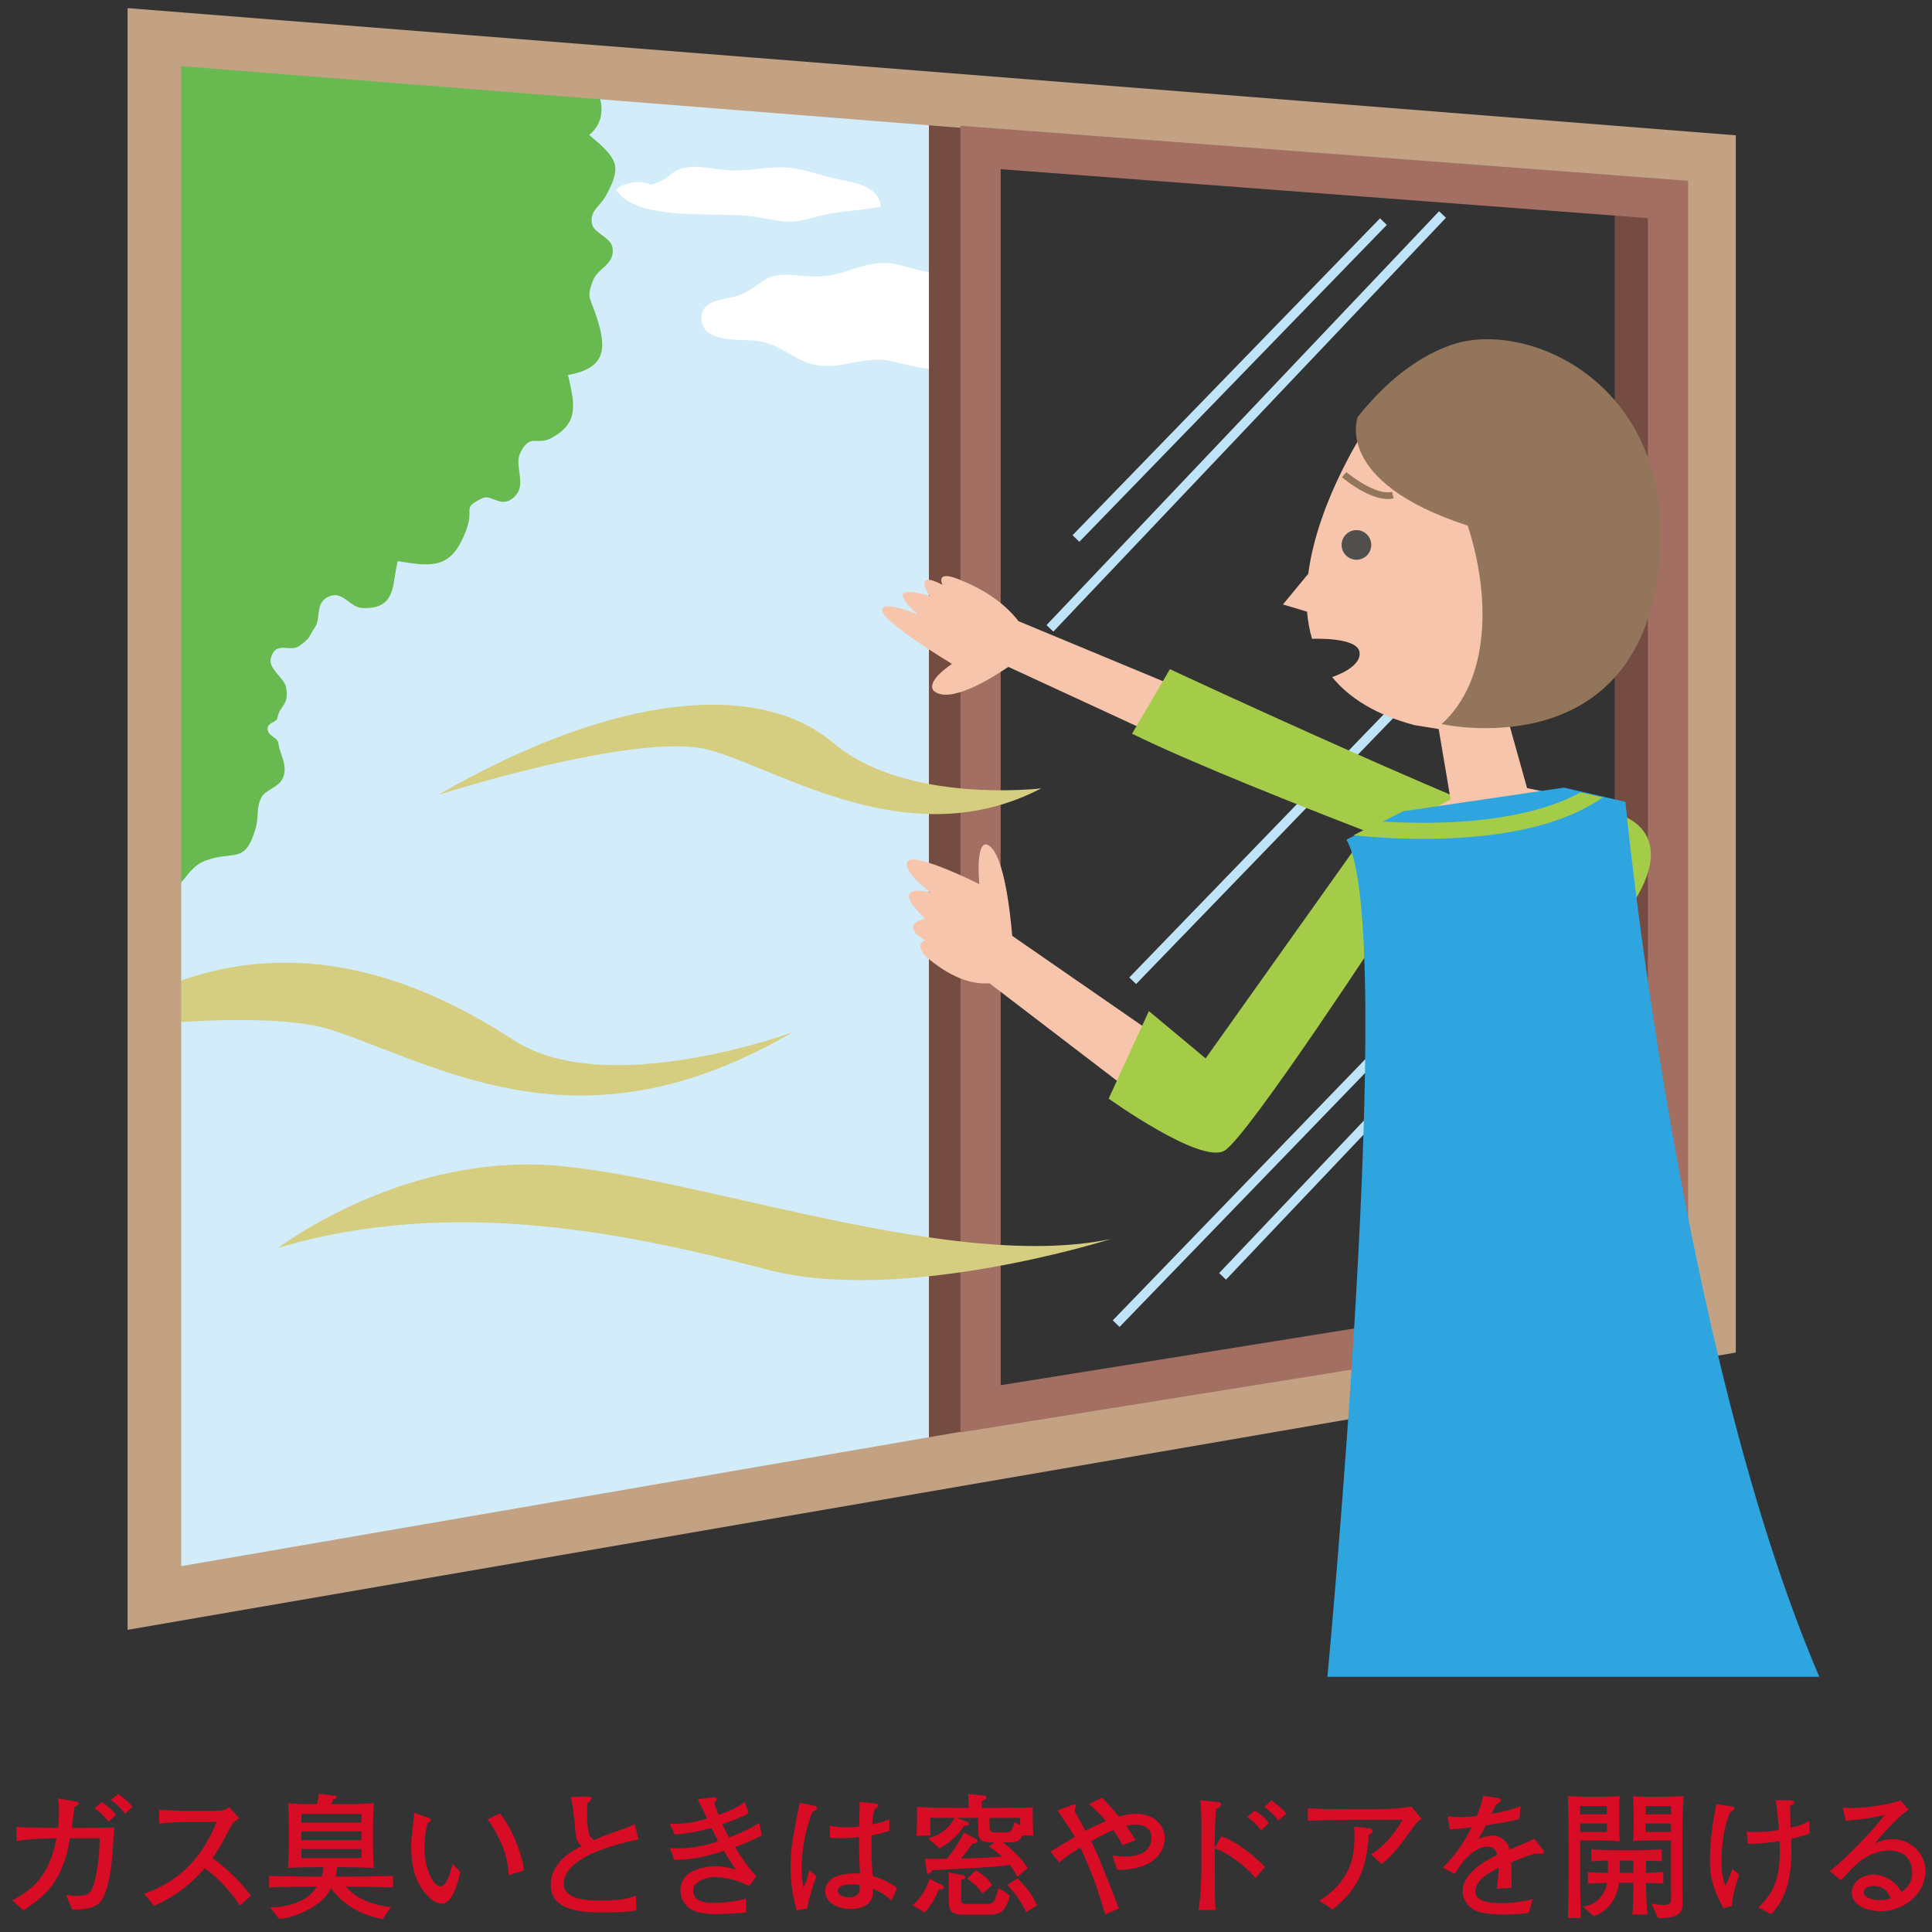 <?xml version="1.0" encoding="utf-8"?>
<!-- Generator: Adobe Illustrator 23.1.1, SVG Export Plug-In . SVG Version: 6.00 Build 0)  -->
<svg version="1.1" xmlns="http://www.w3.org/2000/svg" xmlns:xlink="http://www.w3.org/1999/xlink" x="0px" y="0px" width="212px"
	 height="212px" viewBox="0 0 212 212" style="enable-background:new 0 0 212 212;" xml:space="preserve">
<rect x="0" y="0" width="212" height="212" fill="#333333" stroke="none"/>
<style type="text/css">
	.st0{fill:#D80C24;}
	.st1{fill:#D2ECFA;}
	.st2{fill:#FFFFFF;}
	.st3{fill:#D5CD80;}
	.st4{fill:#69B951;}
	.st5{fill:#744C42;}
	.st6{fill:#C2A282;}
	.st7{fill:#A26F62;}
	.st8{fill:#BFE4F8;}
	.st9{fill:#F7C5AB;}
	.st10{fill:#A4CC48;}
	.st11{fill:#514E4E;}
	.st12{fill:#92755A;}
	.st13{fill:#2EA5DF;}
</style>
<g id="テキスト">
	<g>
		<g>
			<path class="st0" d="M12.329,203.481c-0.18,2.625-0.765,4.8-1.5,5.4c-0.854,0.689-2.369,0.675-2.895,0.66l-0.705-1.605
				c0.375,0.045,0.855,0.105,1.275,0.105c0.87,0,1.41-0.15,1.71-1.035c0.12-0.375,0.72-2.265,0.72-5.295H7.68
				c-0.21,1.2-0.36,1.95-0.885,3.24c-0.78,1.89-1.86,3.135-4.23,4.68l-1.215-1.095c2.175-1.171,4.08-2.655,4.845-6.825H5.97
				c-1.035,0-3.3,0.135-4.17,0.3v-1.545c1.275,0.075,1.935,0.105,3.72,0.105h0.855c0.06-0.601,0.104-1.2,0.104-1.815
				s-0.045-1.02-0.104-1.41l1.83,0.315c0.21,0.03,0.42,0.075,0.42,0.24c0,0.104-0.091,0.18-0.181,0.225
				c-0.149,0.061-0.149,0.075-0.27,0.135c-0.061,0.556-0.135,1.08-0.3,2.311h1.364c0.886,0,2.46,0,3.315-0.061
				C12.51,200.857,12.494,201.112,12.329,203.481z M11.925,199.867c-0.705-0.795-1.096-1.125-1.53-1.455l0.765-0.675
				c0.511,0.33,1.125,0.779,1.575,1.439L11.925,199.867z M13.725,199.011c-0.15-0.18-0.84-1.034-1.561-1.484l0.78-0.675
				c0.72,0.449,1.23,0.975,1.605,1.409L13.725,199.011z"/>
			<path class="st0" d="M26.31,209.106c-1.365-2.189-3.195-3.645-3.84-4.109c-2.085,2.399-4.14,3.479-5.55,4.14l-1.125-1.335
				c0.734-0.255,2.25-0.795,3.899-2.115c1.875-1.5,3.195-3.54,4.065-5.76h-2.67c-1.08,0-2.565,0.03-3.63,0.165v-1.5
				c0.479,0.045,2.324,0.12,2.939,0.12h2.205c1.47,0,1.635-0.045,1.8-0.075c0.315-0.045,0.585-0.225,0.735-0.345l1.109,1.23
				c-0.285,0.194-0.375,0.27-0.72,0.524c-0.915,1.755-1.485,2.82-2.22,3.854c2.22,1.545,3.84,3.57,4.215,4.125L26.31,209.106z"/>
			<path class="st0" d="M38.559,207.021h-0.601c1.275,1.575,3.585,2.13,4.936,2.25l-0.9,1.32c-1.064-0.226-2.234-0.51-3.524-1.365
				c-0.705-0.465-1.545-1.155-2.13-2.024c-0.511,0.93-1.186,1.604-2.4,2.279c-0.524,0.3-1.89,0.96-3.314,1.095l-0.976-1.26
				c1.95-0.045,3.12-0.6,3.615-0.87c0.765-0.42,1.2-0.96,1.5-1.425h-0.69c-0.795,0-2.984,0.03-4.544,0.09v-1.26
				c1.409,0.045,3.465,0.075,4.544,0.075h1.216c0.164-0.48,0.194-0.795,0.21-1.035h-0.75c-2.146,0-2.386,0.03-3.15,0.09
				c0.09-0.869,0.105-2.085,0.105-2.385v-2.354c0-0.795-0.03-1.59-0.105-2.385c0.945,0.104,1.155,0.104,3.165,0.12
				c0.06-0.195,0.165-0.57,0.225-1.141l1.755,0.21c0.105,0.016,0.181,0.075,0.181,0.165c0,0.165-0.195,0.21-0.36,0.24
				c-0.104,0.255-0.165,0.39-0.24,0.525h1.561c0.975,0,2.205-0.016,3.149-0.12c-0.09,0.84-0.104,1.994-0.104,2.385v2.354
				c0,0.33,0.015,1.575,0.104,2.385c-0.854-0.06-2.265-0.09-3.149-0.09h-0.9c-0.045,0.525-0.12,0.811-0.165,1.035h1.74
				c0.975,0,3.06-0.03,4.56-0.075v1.26C41.724,207.066,39.474,207.021,38.559,207.021z M39.668,199.056h-6.6v0.931h6.6V199.056z
				 M39.668,200.961h-6.6v0.96h6.6V200.961z M39.668,202.896h-6.6v0.99h6.6V202.896z"/>
			<path class="st0" d="M48.477,208.881c-0.795,0-1.47-0.735-1.739-1.05c-1.125-1.335-1.62-2.835-1.62-5.235
				c0-0.585,0.03-0.854,0.3-3.285c0.015-0.06,0.03-0.329,0.045-0.39l1.365,0.48c0.3,0.104,0.465,0.165,0.465,0.314
				c0,0.135-0.165,0.21-0.375,0.315c-0.12,0.465-0.345,1.364-0.345,2.67c0,2.46,1.02,4.305,1.739,4.305
				c0.721,0,1.17-1.695,1.335-2.505l0.87,0.915C50.217,206.766,49.617,208.881,48.477,208.881z M55.812,205.761
				c-0.045-1.29-0.36-2.55-0.915-3.72c-0.78-1.635-1.125-2.055-1.41-2.4l1.365-0.645c1.545,1.875,2.535,4.92,2.625,6.255
				L55.812,205.761z"/>
			<path class="st0" d="M64.398,203.662c-0.824,0.45-2.55,1.455-2.55,3.104c0,0.855,0.885,1.32,1.23,1.44
				c0.899,0.3,1.859,0.345,2.654,0.345c1.38,0,2.76-0.045,4.05-0.54l0.045,1.62c-1.17,0.194-2.354,0.225-3.539,0.225
				c-2.146,0-5.851-0.06-5.851-3c0-2.67,2.641-3.915,3.391-4.274c-0.45-0.42-0.601-0.675-0.69-1.605
				c-0.18-2.069-0.285-2.805-0.495-3.795l1.65-0.029c0.45-0.016,0.585,0,0.585,0.194c0,0.226-0.271,0.42-0.436,0.525
				c-0.015,0.315-0.029,0.645-0.029,1.095c0,1.23,0.075,1.665,0.194,2.146c0.105,0.449,0.285,0.585,0.57,0.81
				c0.48-0.225,1.05-0.479,2.31-0.915c1.44-0.479,1.785-0.66,2.16-0.854l0.42,1.694C68.269,202.176,65.778,202.926,64.398,203.662z"
				/>
			<path class="st0" d="M80.662,202.686c0.405,0.69,1.245,2.04,2.325,3.21l-0.766,1.035c-1.185-0.54-2.475-0.96-3.779-0.96
				c-1.05,0-2.385,0.525-2.385,1.5c0,1.26,1.515,1.335,2.159,1.335c0.256,0,1.92,0,3.646-0.465v1.53
				c-0.495,0.029-2.686,0.18-3.135,0.18c-0.735,0-2.235-0.075-2.985-0.585c-0.75-0.525-1.08-1.32-1.08-2.025
				c0-0.689,0.33-1.364,0.705-1.694c0.615-0.556,1.89-0.96,3.15-0.96c0.854,0,1.484,0.165,2.204,0.359
				c-0.435-0.675-1.034-1.604-1.289-2.04c-2.115,0.646-3.436,0.96-5.431,0.99l-0.51-1.319c0.315,0.029,0.495,0.045,0.885,0.045
				c0.585,0,1.74-0.061,3.15-0.391c0.57-0.135,0.93-0.27,1.274-0.404c-0.119-0.226-0.63-1.261-0.734-1.455
				c-0.96,0.27-2.055,0.569-4.02,0.734l-0.57-1.215c0.285,0.03,0.375,0.03,0.615,0.03c1.095,0,2.475-0.195,3.494-0.585
				c-0.345-0.705-0.689-1.41-1.02-2.115l1.47-0.165c0.24-0.029,0.271-0.045,0.315-0.045c0.239,0,0.284,0.09,0.284,0.24
				c0,0.104-0.029,0.15-0.06,0.18c-0.03,0.03-0.18,0.195-0.21,0.226c0.195,0.63,0.3,0.885,0.48,1.29
				c0.749-0.256,1.89-0.66,2.895-1.426l0.405,1.261c-1.155,0.6-2.325,0.989-2.896,1.185c0.12,0.225,0.63,1.26,0.735,1.455
				c0.854-0.3,2.265-0.9,3.3-1.605l0.33,1.38C82.462,201.966,81.802,202.266,80.662,202.686z"/>
			<path class="st0" d="M89.151,198.817c-1.095,2.67-1.2,5.489-1.2,6.18c0,1.02,0.12,1.635,0.21,2.13
				c0.135-0.271,0.255-0.525,0.405-1.021c0.18-0.63,0.21-0.689,0.27-0.885l0.75,0.66c-0.12,0.314-0.825,2.34-1.02,3.54l-1.155,0.194
				c-0.54-1.89-0.66-3.6-0.66-4.904c0-1.29,0.09-2.19,0.525-4.5c0.195-1.064,0.33-1.71,0.495-2.385l1.649,0.33
				c0.105,0.015,0.21,0.075,0.21,0.21C89.631,198.546,89.586,198.562,89.151,198.817z M97.821,208.566
				c-0.45-0.465-1.216-1.02-2.04-1.29c0.165,1.726-1.2,2.19-2.37,2.19c-1.695,0-2.865-0.811-2.865-1.95
				c0-0.885,0.735-1.455,1.215-1.62c0.915-0.33,2.025-0.33,2.16-0.33c0.225,0,0.33,0.016,0.465,0.03
				c-0.104-1.185-0.104-1.545-0.12-4.02c-0.885,0.09-1.29,0.135-2.024,0.135c-0.54,0-0.885-0.03-1.17-0.06v-1.32
				c0.345,0.075,1.02,0.195,1.77,0.195c0.391,0,0.811-0.03,1.425-0.105c0-0.255,0.045-1.725,0.061-2.1c0-0.255,0-0.345-0.016-0.601
				l1.83,0.195c0.061,0,0.226,0.015,0.226,0.21c0,0.135-0.045,0.165-0.405,0.39c-0.12,0.48-0.21,0.841-0.255,1.681
				c0.435-0.09,1.17-0.24,1.875-0.54v1.245c-1.035,0.345-1.83,0.465-1.95,0.494c0,0.136-0.015,1.141-0.015,1.23
				c0,1.05,0.045,2.189,0.149,3.24c0.78,0.225,1.785,0.614,2.67,1.319L97.821,208.566z M93.441,206.766
				c-0.945,0-1.516,0.285-1.516,0.705c0,0.435,0.54,0.735,1.23,0.735c0.54,0,0.975-0.226,1.125-0.57
				c0.09-0.225,0.074-0.465,0.06-0.795C94.116,206.811,93.816,206.766,93.441,206.766z"/>
			<path class="st0" d="M103.029,207.321c-0.405,0.931-0.885,1.815-1.575,2.551l-1.32-0.811c1.021-0.825,1.561-1.979,1.891-2.895
				l1.38,0.705c0.12,0.06,0.149,0.104,0.149,0.18C103.554,207.336,103.254,207.336,103.029,207.321z M112.179,201.412
				c-0.271,0.569-0.585,0.75-1.275,0.75h-0.824c1.68,1.425,2.114,1.979,2.685,2.805l-1.11,0.975c-0.21-0.39-0.435-0.765-0.854-1.305
				c-1.185,0.135-1.41,0.18-1.89,0.21c-1.846,0.135-4.8,0.271-6.646,0.375c-0.18,0.36-0.21,0.39-0.359,0.39
				c-0.181,0-0.21-0.165-0.226-0.27l-0.18-1.41c0.271,0.03,0.375,0.045,0.615,0.045c0.285,0,1.545-0.015,1.8-0.015
				c0.72-0.9,1.365-1.845,1.845-2.88l1.275,0.675c0.165,0.09,0.225,0.165,0.225,0.255c0,0.3-0.345,0.271-0.525,0.255
				c-0.104,0.136-0.18,0.226-0.779,1.05c-0.016,0.03-0.135,0.181-0.495,0.631c1.5-0.03,2.984-0.091,4.484-0.226
				c-0.734-0.66-1.17-0.944-1.425-1.109l0.585-0.45h-0.3c-0.524,0-1.455,0-1.455-1.021v-1.665h-2.34l1.035,0.405
				c0.09,0.03,0.255,0.09,0.255,0.24c0,0.24-0.33,0.225-0.524,0.21c-0.615,1.11-1.74,1.965-2.686,2.49l-1.26-1.11
				c0.57-0.165,1.245-0.375,1.89-0.945c0.136-0.104,0.705-0.614,1.021-1.29h-2.67c0,1.335,0.015,1.591,0.045,1.95h-1.545
				c0.03-0.405,0.09-2.385,0.045-3.165c0.75,0.075,3.24,0.12,4.05,0.12h1.635c-0.03-0.81-0.03-0.885-0.075-1.529l1.785,0.18
				c0.105,0.015,0.225,0.075,0.225,0.21c0,0.195-0.165,0.255-0.479,0.36c-0.015,0.314-0.03,0.585-0.045,0.779h2.189
				c0.615,0,2.745-0.029,3.33-0.045c0.03,0,0.075,0,0.105-0.015c-0.045,0.84,0.015,2.205,0.045,3.09H112.179z M108.324,210.096
				h-2.73c-1.425,0-1.47-0.705-1.47-1.455v-1.35c0-1.065-0.015-1.186-0.045-1.83l1.5,0.285c0.225,0.045,0.33,0.06,0.33,0.21
				c0,0.21-0.181,0.27-0.436,0.359v2.13c0,0.255,0,0.48,0.48,0.48h2.354c0.735,0,0.885-0.33,1.275-1.755l1.229,0.81
				C110.304,209.946,109.674,210.096,108.324,210.096z M107.813,207.787c-0.435-0.601-0.885-1.11-1.68-1.636l0.93-0.915
				c1.021,0.556,1.455,1.08,1.801,1.62L107.813,207.787z M108.579,199.476v1.051c0,0.255,0.06,0.54,0.51,0.54h1.335
				c0.3,0,0.66,0,0.87-1.096l0.645,0.301c0-0.136,0-0.136,0.016-0.796H108.579z M112.599,209.826
				c-0.615-1.305-1.245-2.13-2.085-2.999l1.155-0.705c1.35,1.35,1.77,2.175,2.13,2.954L112.599,209.826z"/>
			<path class="st0" d="M122.582,205.191l-0.51-1.604c0.42,0.075,0.795,0.135,1.365,0.135c1.08,0,2.91-0.24,2.91-2.13
				c0-0.87-0.721-1.38-1.71-1.38c-0.495,0-0.811,0.075-1.08,0.135c0.615,0.87,0.72,1.005,1.05,1.575l-1.455,0.555
				c-0.135-0.284-0.45-0.944-0.99-1.649c-0.84,0.33-1.409,0.645-2.444,1.215c0.375,0.735,0.72,1.47,1.064,2.31
				c0.48,1.17,1.485,3.705,1.98,5.07l-1.485,0.645c-0.899-2.984-1.425-4.515-2.729-7.335c-1.26,0.766-1.936,1.306-2.325,1.636
				l-0.975-1.23c0.27-0.12,0.375-0.18,0.66-0.345c0.329-0.195,1.739-1.05,2.039-1.23c-0.045-0.06-0.119-0.194-0.165-0.27
				c-0.524-0.855-1.305-1.995-1.739-2.64l1.68-0.63c0.135-0.045,0.315-0.03,0.315,0.135c0,0.075-0.105,0.45-0.136,0.555
				c0.181,0.315,0.24,0.405,0.69,1.245l0.51,0.945c0.811-0.45,1.785-0.886,2.265-1.065c-0.585-0.675-1.199-1.32-1.89-1.875
				l1.44-0.705c0.659,0.675,1.274,1.365,1.875,2.07c0.359-0.105,1.05-0.3,1.92-0.3c1.709,0,3.09,1.08,3.09,2.654
				C127.803,202.806,127.112,205.162,122.582,205.191z"/>
			<path class="st0" d="M137.771,206.061c-1.335-1.529-3.074-2.745-4.47-3.239v1.949c0,3.976,0.016,4.125,0.105,4.815h-1.905
				c0.24-1.141,0.33-3.45,0.33-4.726v-3.27c0-0.149,0.015-0.81,0.015-0.945c0-0.72-0.06-2.505-0.09-2.729
				c-0.015-0.06-0.06-0.3-0.06-0.375l1.875,0.195c0.194,0.015,0.435,0.09,0.435,0.3c0,0.135-0.075,0.195-0.12,0.21
				c-0.225,0.12-0.314,0.165-0.435,0.255c-0.105,0.765-0.15,2.235-0.15,3.045v1.185l0.721-1.229c1.59,0.51,3.524,2.07,4.8,3.359
				L137.771,206.061z M138.387,200.857c-0.465-0.646-0.825-0.99-1.545-1.471l0.84-0.705c0.72,0.436,1.23,0.87,1.53,1.396
				L138.387,200.857z M140.276,199.777c-0.42-0.63-1.364-1.38-1.545-1.516l0.795-0.689c0.48,0.33,1.096,0.81,1.62,1.439
				L140.276,199.777z"/>
			<path class="st0" d="M154.919,200.707c-1.319,1.845-1.89,2.64-3.3,3.84l-1.185-1.065c1.41-0.84,2.52-2.175,3.465-3.795h-5.97
				c-1.155,0-2.94,0.046-4.41,0.105v-1.365c1.186,0.075,3,0.105,4.335,0.105h3.585c0.96,0,2.189-0.105,3.45-0.285l1.109,1.365
				C155.669,199.761,155.564,199.806,154.919,200.707z M150.21,201.322c-0.24,2.564-0.525,5.579-3.99,8.189l-1.47-0.945
				c1.694-0.96,2.595-2.354,2.774-2.64c0.87-1.35,1.095-2.67,1.095-4.395c0-0.33,0-0.57-0.029-1.08l1.62,0.165
				c0.329,0.029,0.404,0.225,0.404,0.33C150.614,201.096,150.569,201.112,150.21,201.322z"/>
			<path class="st0" d="M169.169,203.421c-0.075,0-0.405-0.045-0.569-0.06c-0.796,0.194-0.87,0.225-2.761,0.989
				c0.016,0.436,0.016,2.415,0.03,2.805l-1.62,0.105c0.061-0.48,0.15-1.215,0.21-2.31c-0.93,0.465-1.484,0.795-1.979,1.305
				c-0.345,0.36-0.6,0.885-0.6,1.29c0,1.154,1.664,1.29,2.895,1.29c0.78,0,2.28-0.12,3.404-0.45l-0.435,1.545
				c-0.12,0-0.225,0.015-1.11,0.09c-0.345,0.03-0.765,0.061-1.409,0.061c-2.745,0-3.375-0.36-3.93-0.841
				c-0.511-0.435-0.796-1.064-0.796-1.725c0-1.95,2.431-3.314,3.811-3.99c-0.135-0.39-0.315-0.899-1.11-0.899
				c-0.825,0-1.665,0.645-2.145,1.11c-0.646,0.63-1.095,1.334-1.425,1.904l-1.306-0.72c1.575-1.56,2.355-2.835,3.165-4.41
				c-1.05,0.12-1.5,0.181-2.399,0.226l-0.24-1.426c0.405,0.03,0.81,0.075,1.41,0.075c0.75,0,1.305-0.06,1.784-0.104
				c0.421-1.035,0.556-1.59,0.721-2.22l1.665,0.239c0.135,0.016,0.255,0.09,0.255,0.24c0,0.165-0.03,0.18-0.556,0.51
				c-0.239,0.495-0.3,0.646-0.465,0.99c1.455-0.255,2.295-0.51,3.195-0.84l-0.15,1.425c-0.84,0.21-2.715,0.54-3.645,0.66
				c-0.36,0.705-0.6,1.095-0.855,1.5c0.301-0.12,1.065-0.375,1.605-0.375c0.524,0,1.335,0.33,1.694,1.125
				c0.061,0.135,0.105,0.3,0.136,0.42c1.949-0.811,2.024-0.84,2.715-1.2l0.975,1.245c0.061,0.075,0.075,0.149,0.075,0.21
				C169.409,203.332,169.319,203.421,169.169,203.421z"/>
			<path class="st0" d="M175.644,201.952h-2.265v4.215c0,0.689,0.015,1.59,0.09,4.305h-1.425c0.045-1.771,0.09-2.835,0.09-4.155
				v-4.17c0-1.439-0.03-3.194-0.09-5.055c0.435,0.03,1.635,0.075,2.1,0.075h1.395c0.525,0,1.891-0.03,2.205-0.075
				c-0.06,0.436-0.06,1.275-0.06,1.726v1.409c0,0.466,0,1.41,0.06,1.83C177.384,202.011,176.363,201.952,175.644,201.952z
				 M176.318,198.187h-2.939v0.899h2.939V198.187z M176.318,200.091h-2.939v0.93h2.939V200.091z M180.623,206.617v0.765
				c0,0.24,0.045,1.319,0.061,1.529c0.045,0.48,0.074,0.766,0.104,1.171h-1.694c0.104-0.375,0.135-1.756,0.135-2.655v-0.825h-1.561
				c-0.09,0.69-0.524,2.88-2.789,3.66l-1.186-1.05c0.705-0.12,1.485-0.315,2.146-1.32c0.39-0.585,0.465-1.02,0.51-1.274
				c-0.24,0-1.32,0.029-2.115,0.074v-1.26c0.795,0.045,1.905,0.075,2.205,0.075v-1.335c-0.345,0-1.17,0.015-1.83,0.09v-1.35
				c0.825,0.09,1.95,0.12,2.505,0.12h2.595c0.375,0,2.431-0.061,2.641-0.105v1.32c-0.226-0.03-0.301-0.045-0.96-0.045
				c-0.091,0-0.21-0.016-0.766-0.03v1.335c0.405-0.015,1.561-0.045,1.891-0.105v1.275
				C182.213,206.676,180.894,206.631,180.623,206.617z M179.229,204.171h-1.485v1.335h1.485V204.171z M184.613,201.606v5.73
				c0,0.21,0.03,1.154,0.03,1.35c0,0.795,0,1.86-2.715,1.785l-0.69-1.59c0.405,0.075,0.81,0.149,1.26,0.149
				c0.48,0,0.811-0.09,0.855-0.449c0.029-0.226,0.015-0.78,0.015-1.38v-5.25h-2.205c-0.54,0-1.635,0.029-1.965,0.075
				c0.015-0.21,0.061-1.08,0.061-1.561v-1.365c0-0.81-0.046-1.694-0.061-2.01c0.48,0.075,1.455,0.075,1.71,0.075h1.575
				c0.404,0,2.055-0.075,2.265-0.075C184.688,197.827,184.613,199.747,184.613,201.606z M183.368,198.187h-2.79v0.899h2.79V198.187z
				 M183.368,200.091h-2.79v0.93h2.79V200.091z"/>
			<path class="st0" d="M190.047,209.136l-0.93,0.255c-0.87-1.62-1.485-2.97-1.485-5.205c0-1.92,0.285-4.274,0.721-6.225l1.515,0.24
				c0.39,0.06,0.435,0.075,0.435,0.225c0,0.15-0.045,0.181-0.465,0.465c-0.165,0.375-0.359,0.825-0.54,1.605
				c-0.359,1.62-0.39,3.135-0.39,3.75c0,1.515,0.195,2.055,0.42,2.685c0.315-0.51,0.57-1.26,0.75-1.86l0.765,0.631
				C190.407,207.021,190.152,207.801,190.047,209.136z M197.997,201.396c-0.105,0.016-1.23,0.346-1.455,0.405
				c0.015,0.36,0.03,0.705,0.03,1.215c0,4.425-1.29,6.015-2.235,7.05l-1.395-0.78c1.274-1.17,2.369-2.595,2.369-6.209
				c0-0.405-0.015-0.705-0.029-1.05c-1.771,0.284-2.82,0.3-3.48,0.3l-0.149-1.335c0.33,0.029,0.54,0.045,0.81,0.045
				c0.825,0,1.965-0.061,2.745-0.255c-0.105-1.11-0.24-2.55-0.345-3.255l1.529,0.029c0.271,0,0.48,0.061,0.48,0.256
				c0,0.119-0.045,0.149-0.436,0.359c-0.015,0.36-0.015,0.51,0.03,1.875c0,0.165,0.015,0.42,0.015,0.495
				c0.766-0.105,1.32-0.345,2.04-0.72l0.061,1.364C198.312,201.292,198.132,201.351,197.997,201.396z"/>
			<path class="st0" d="M206.317,209.721c-1.29,0-3.12-0.585-3.12-2.025c0-1.229,1.23-1.994,2.37-1.994c0.689,0,1.56,0.27,2.31,0.93
				c0.405,0.359,0.601,0.689,0.78,0.99c0.375-0.285,1.17-0.886,1.17-2.101c0-0.21-0.045-1.215-0.66-1.814
				c-0.6-0.585-1.484-0.646-1.875-0.646c-1.064,0-2.13,0.42-2.955,1.005c-0.659,0.466-1.17,1.005-2.324,2.25l-1.245-0.989
				c1.47-1.096,4.62-4.29,6.029-6.165c-0.989,0.21-1.47,0.314-2.489,0.45c-0.285,0.029-1.53,0.149-1.785,0.18l-0.315-1.455
				c0.256,0.03,0.525,0.061,0.99,0.061c1.995,0,4.515-0.511,5.34-0.841l0.9,1.051c-0.721,0.449-0.886,0.614-1.665,1.409
				c-1.05,1.065-1.23,1.261-2.055,2.266c0.42-0.195,1.005-0.465,1.92-0.465c2.204,0,3.645,1.725,3.645,3.449
				C211.282,207.741,209.018,209.721,206.317,209.721z M206.857,207.366c-0.3-0.255-0.84-0.42-1.29-0.42
				c-0.75,0-1.065,0.42-1.065,0.69c0,0.57,0.9,0.87,1.771,0.87c0.6,0,0.915-0.105,1.185-0.195
				C207.322,208.011,207.172,207.636,206.857,207.366z"/>
		</g>
	</g>
</g>
<g id="イラスト">
	<g>
		<polygon class="st1" points="17.377,91.789 17.377,174.832 106.128,160.039 106.128,11.341 56.563,7.189 		"/>
		<path class="st2" d="M104.488,39.728c0.348,1.918-6.076-0.03-7.201-0.19c-2.596-0.365-4.879,0.887-7.374,0.585
			c-2.643-0.319-4.22-2.501-7.096-2.745c-1.885-0.16-5.924,0.221-5.845-2.547c0.062-2.193,3.018-1.888,4.42-2.542
			c2.273-1.061,2.477-2.338,5.421-2.118c2.204,0.163,3.458,0.376,5.665-0.29c2.268-0.685,3.962-1.428,6.343-0.773
			c1.742,0.479,3.204,0.962,5.012,0.827L104.488,39.728z"/>
		<path class="st3" d="M17.836,108.366c-0.548,0.429,0.122,3.939,0.122,3.939s12.733-1.245,18.658,0.781
			c12.515,4.276,27.478,13.527,50.309,0.207c0,0-20.327,7.448-30.491,0.876C48.114,108.791,34.034,101.652,17.836,108.366z"/>
		<path class="st4" d="M16.598,97.845c3.514,0.713,3.415-2.438,5.883-3.383c3.183-1.219,4.373,0.486,5.555-3.521
			c0.411-1.395,0.025-2.302,0.673-3.476c0.451-0.818,1.937-1.081,2.354-2.146c0.548-1.402-0.364-2.495-0.51-3.739
			c-0.093-0.777-1.317-0.784-1.176-1.736c0.081-0.55,0.98-0.624,1.054-1.031c0.271-1.497,1.315-1.317,0.969-3.38
			c-0.171-1.017-2.007-2.045-1.678-3.211c0.57-2.025,2.068-0.553,3.147-1.357c1.313-0.981,0.87-0.808,1.722-2.084
			c0.652-0.976-0.112-2.822,1.731-3.407c1.357-0.431,2.116,1.297,3.459,1.348c3.75,0.145,3.218-2.575,3.86-5.155
			c3.974,0.684,5.977,0.825,7.558-3.513c0.858-2.362-0.592-2.25,1.739-3.39c1.043-0.511,2.224,1.442,3.738-0.415
			c1.013-1.244-0.229-3.205,0.389-4.498c1.098-2.298,1.829-0.788,3.495-1.714c2.982-1.656,2.522-3.654,1.765-6.887
			c4.235-0.758,4.241-2.963,3.146-6.356c-0.723-2.239-1.139-2.044-0.421-3.978c0.538-1.452,2.45-1.752,2.159-3.643
			c-0.181-1.167-2.105-1.587-2.262-2.665c-0.21-1.442,0.846-1.781,1.545-3.046c1.818-3.3,1.246-4.061-1.842-6.658
			c3.389-2.69-0.414-8.226-2.38-6.923L17.982,4.075L16.598,97.845z"/>
		<path class="st5" d="M101.93,12.765l79.676,6.095v123.835v1.851l-79.676,14.059V12.765L101.93,12.765z M106.343,153.344
			l70.847-12.501V22.951l-70.847-5.422V153.344L106.343,153.344z"/>
		<path class="st6" d="M14,0.891l176.47,13.958v133.567L14,178.842V0.891z M19.886,171.855l164.697-28.396V20.287L19.886,7.261
			V171.855L19.886,171.855z"/>
		<path class="st7" d="M105.391,13.802l79.843,6.035v122.648v1.882l-79.843,12.812V13.802L105.391,13.802z M109.804,152
			l71.017-11.395V23.933l-71.017-5.37V152L109.804,152z"/>
		<path class="st3" d="M30.527,136.931c0,0,11.946-9.157,27.403-9.157c15.458,0,45.32,12.048,63.942,8.192
			c0,0-22.837,7.229-37.593,3.373C69.524,135.484,49.851,131.146,30.527,136.931z"/>
		<path class="st3" d="M48.084,87.219c0,0,21.895-7.017,29.684-4.94c7.79,2.078,22.01,11.759,36.491,4.229
			c0,0-14.831,1.779-22.818-4.983C83.454,74.763,67.861,75.831,48.084,87.219z"/>
		<polygon class="st8" points="117.692,58.729 151.429,23.955 152.175,24.68 118.438,59.451 117.692,58.729 		"/>
		<polygon class="st8" points="114.834,68.593 157.912,23.181 158.664,23.895 115.585,69.308 114.834,68.593 		"/>
		<polygon class="st8" points="123.92,107.259 169.334,60.286 170.081,61.008 124.667,107.979 123.92,107.259 		"/>
		<polygon class="st8" points="122.104,144.886 167.519,97.915 168.265,98.636 122.851,145.606 122.104,144.886 		"/>
		<polygon class="st8" points="133.778,139.697 167.514,104.146 168.267,104.86 134.531,140.413 133.778,139.697 		"/>
		<path class="st2" d="M73.506,19.212c1.722-1.496,3.908-0.737,6.185-0.539c2.347,0.208,4.551-0.476,6.803-0.28
			c1.794,0.155,4.097,1.033,5.866,1.364c1.919,0.356,4.099,0.877,4.296,2.902c-2.339,0.504-4.758,0.456-7.07,1.122
			c-3.132,0.903-3.481,0.518-6.805-0.001c-4.027-0.627-12.832,0.658-15.186-2.955c0.988-1.024,3.438-0.999,3.746-0.538
			C71.342,20.287,72.578,20.018,73.506,19.212z"/>
		<path class="st9" d="M111.763,68.164c-1.646-2.138-4.042-3.604-6.615-4.622c-2.573-1.015-1.724,0.632-1.724,0.632
			c-3.415-1.774-1.396,1.232-1.396,1.232c-5.827-1.726-1.278,2.034-1.278,2.034s-4.13-1.732-3.936-0.407
			c0.195,1.325,7.642,5.816,7.642,5.816c-3.083,2.126-1.987,2.959-1.987,2.959c1.694,1.471,6.159-1.257,8.179-2.633l19.419,8.974
			l2.118-5.501L111.763,68.164z"/>
		<path class="st10" d="M177.841,89.453c0,0,7.82,2.107-0.579,12.286C168.861,111.919,177.841,89.453,177.841,89.453z"/>
		<path class="st10" d="M128.374,73.43c0,0,37.314,17.405,47.268,20.124l-2.722,6.311c0,0-35.642-12.936-48.698-19.353
			L128.374,73.43z"/>
		<path class="st9" d="M108.578,107.896c-2.232,0.183-4.463-0.907-6.509-2.54c-2.044-1.634-0.557-2.178-0.557-2.178
			c-2.977-1.813,0-2.358,0-2.358c-4.278-4.173,0.557-2.904,0.557-2.904s-3.348-2.539-2.418-3.446c0.931-0.907,7.81,2.541,7.81,2.541
			c-0.372-4.719,0.744-4.355,0.744-4.355c1.845,0.415,2.608,6.957,2.865,10.034l16.251,11.246l-2.249,6.573L108.578,107.896z"/>
		<path class="st10" d="M148.902,92.784l-16.607,23.355l-6.228-5.191l-4.412,9.603c0,0,10.12,7.266,12.716,5.708
			c2.595-1.556,18.166-25.431,18.166-25.431L148.902,92.784z"/>
		<path class="st9" d="M167.569,86.477l-2.467-8.812c0,0,18.374-14.72,12.136-25.532c-6.238-10.812-15.345-18.091-27.166-5.465
			c0,0-5.433,8.02-6.515,16.292l-2.775,3.366l2.643,0.795c0.084,1.015,0.259,2.013,0.546,2.979c0,0,5.002-0.242,5.215,1.478
			c0.21,1.717-3.013,2.715-3.013,2.715c1.841,2.26,4.727,4.121,9.03,5.276l2.666,0.429l1.306,7.721l-5.565,2.933
			c0,0,8.68,8.912,20.986-2.689L167.569,86.477z"/>
		<path class="st11" d="M147.219,59.75c-0.025,0.896,0.682,1.646,1.579,1.671c0.9,0.024,1.645-0.684,1.669-1.58
			c0.025-0.899-0.682-1.647-1.578-1.671C147.99,58.145,147.243,58.851,147.219,59.75z"/>
		<path class="st12" d="M161.054,57.679c2.473,7.567,2.548,16.886-2.859,21.772c0,0,20.702,4.681,23.684-16.119
			c2.981-20.802-14.024-28.44-22.573-25.503c-4.475,1.535-7.986,4.98-10.318,7.918C148.986,45.747,146.2,52.847,161.054,57.679z"/>
		<path class="st12" d="M147.254,52.373l0.476-0.562c0.004-0.002,0.676,0.551,1.575,1.108l0,0c0.912,0.56,2.053,1.124,2.967,1.108
			l0,0c0.169,0,0.328-0.017,0.479-0.053l0,0l0.177,0.712c-0.215,0.052-0.433,0.077-0.655,0.077l0,0
			C149.974,54.731,147.291,52.38,147.254,52.373L147.254,52.373z"/>
		<path class="st13" d="M153.964,89.021l17.646-2.595l6.747,1.558c0,0,5.709,59.686,21.279,96.017h-53.979
			c0,0,7.787-82.523,2.078-91.865L153.964,89.021z"/>
		<path class="st10" d="M175.879,87.497c-5.415,3.772-13.433,4.535-19.675,4.553l0,0c-3.243,0.001-6.009-0.221-7.68-0.396
			l2.972-1.521c1.358,0.09,2.962,0.154,4.708,0.154l0,0c5.516,0.018,12.395-0.702,17.228-3.336L175.879,87.497z"/>
	</g>
</g>
</svg>
